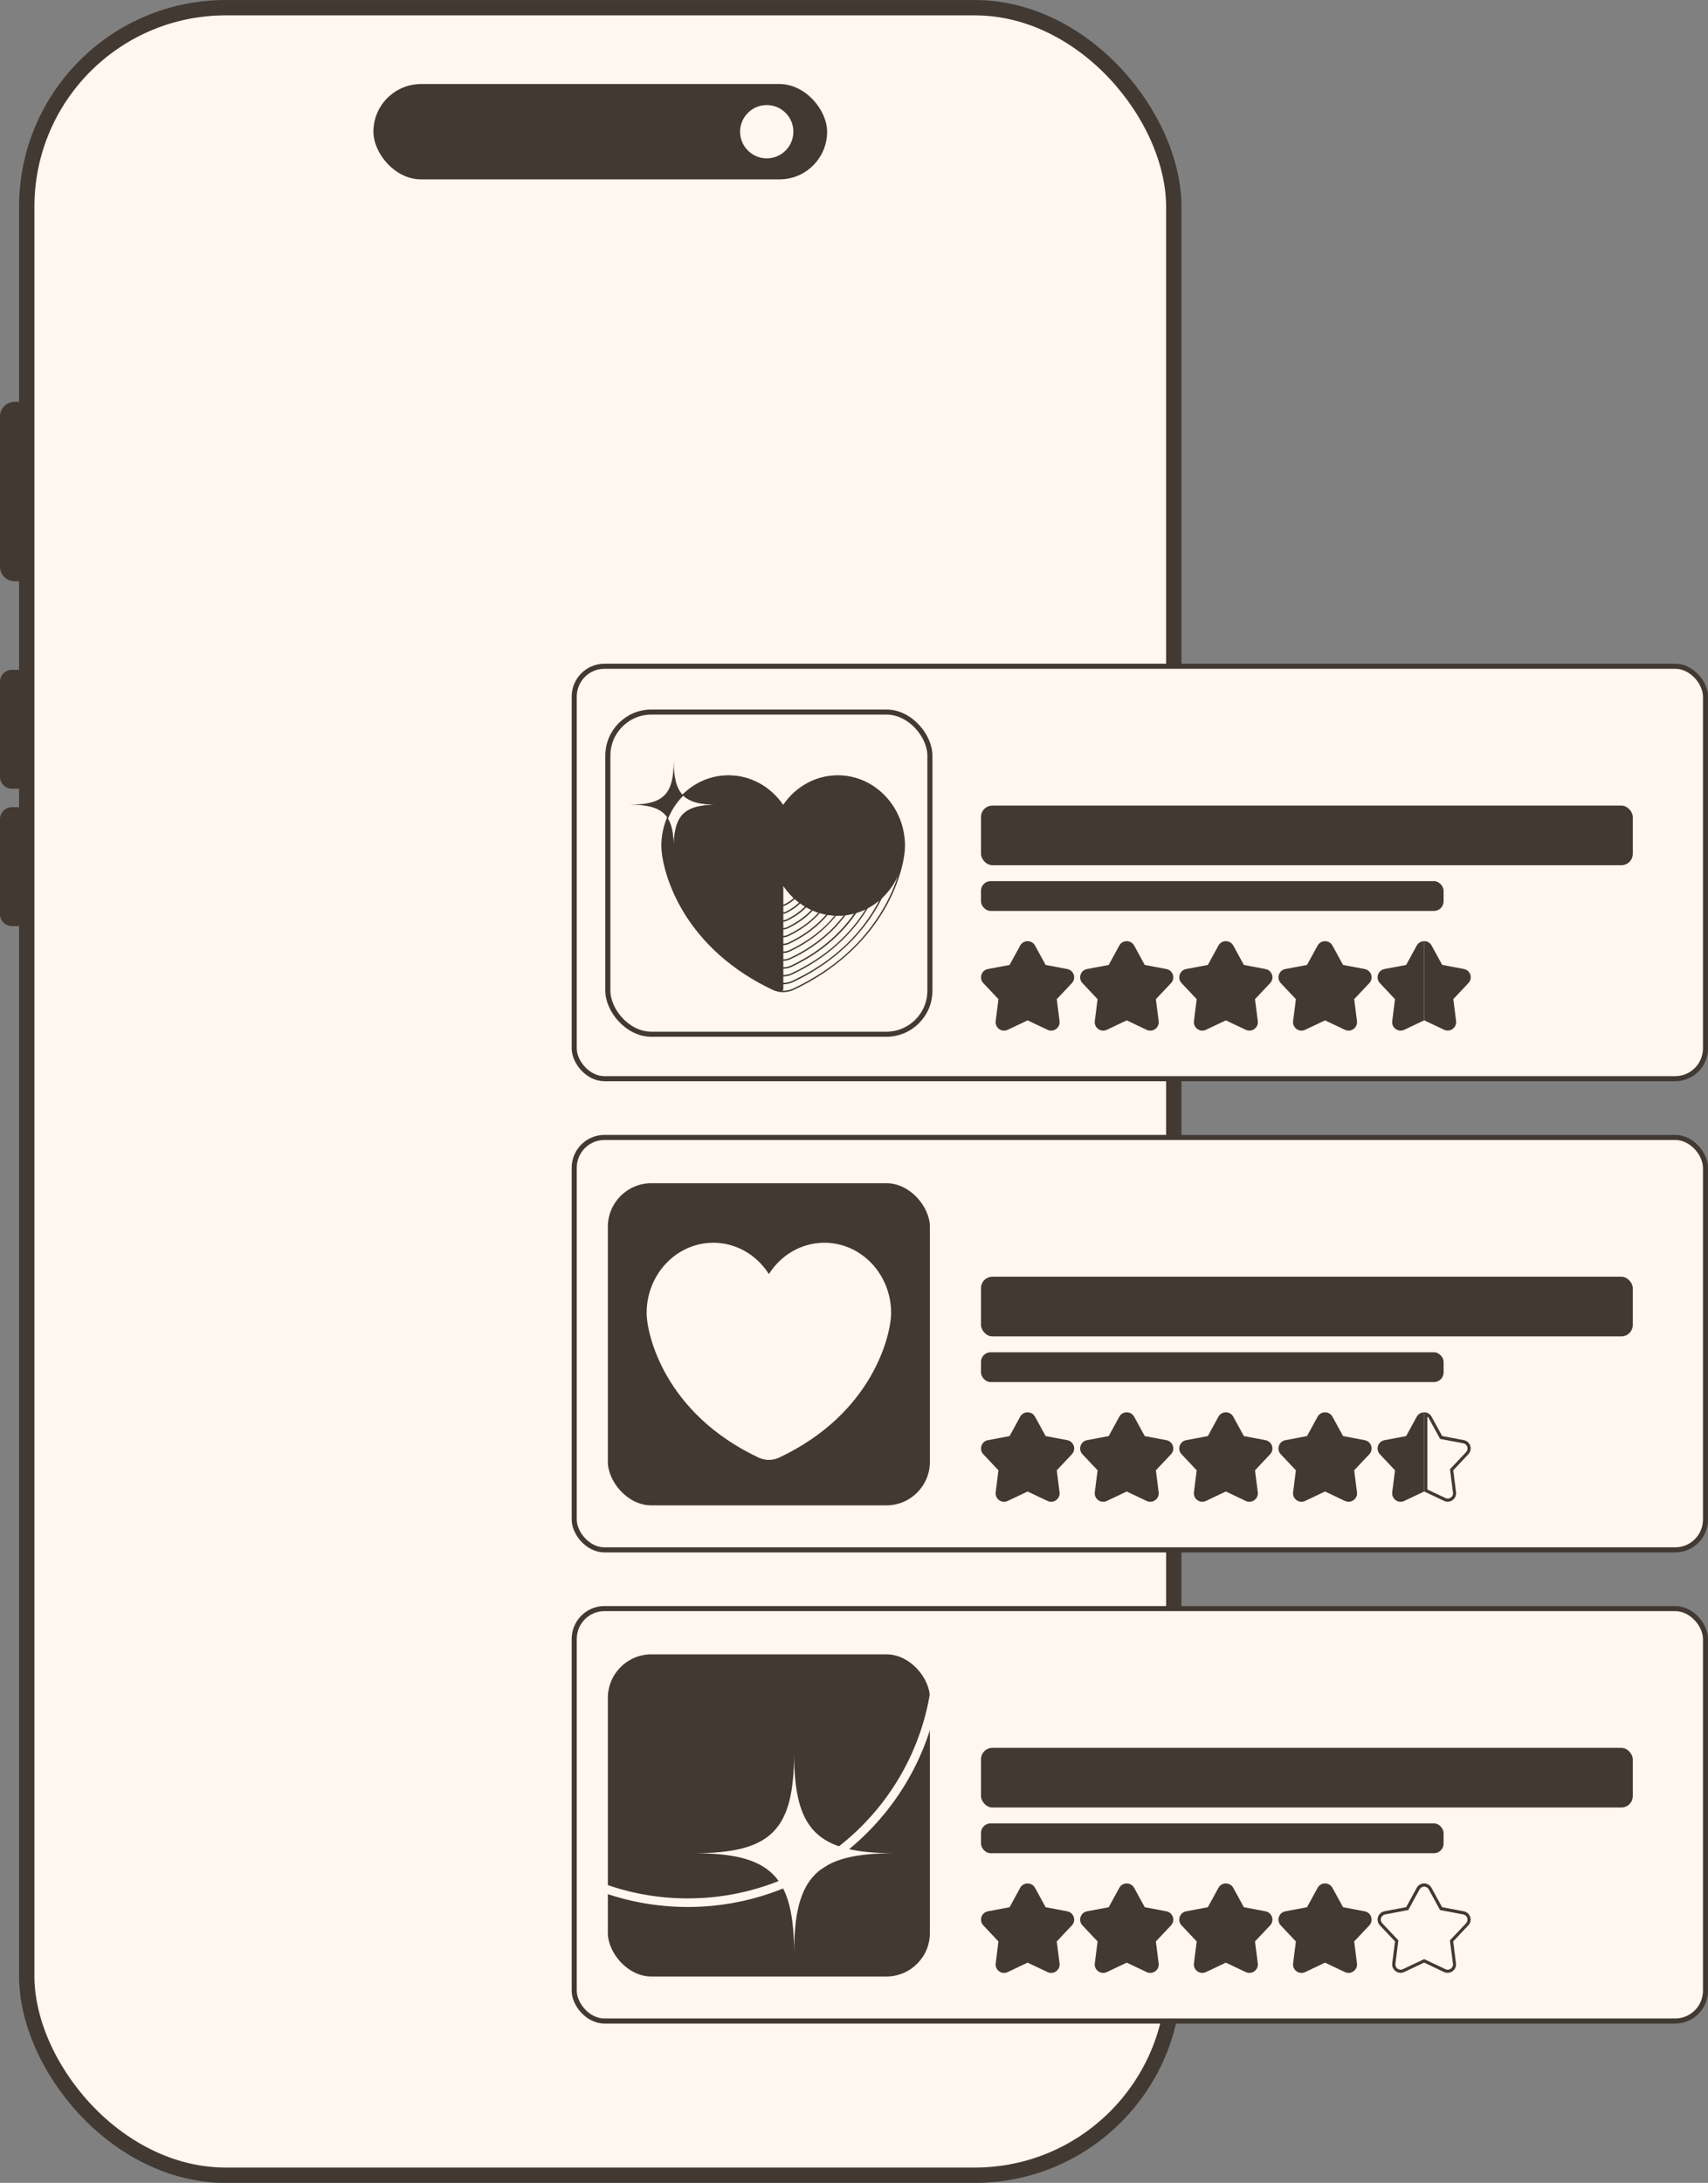 <?xml version="1.0" encoding="UTF-8"?>
<svg id="Layer_2" data-name="Layer 2" xmlns="http://www.w3.org/2000/svg" viewBox="0 0 312.91 399.75">
  <rect x="0" y="0" width="312.91" height="399.75" fill="#808080" stroke="none"/>
  <defs>
    <style>
      .cls-1 {
        stroke-width: .33px;
      }

      .cls-1, .cls-2, .cls-3, .cls-4 {
        stroke: #423933;
      }

      .cls-1, .cls-2, .cls-3, .cls-4, .cls-5 {
        stroke-miterlimit: 10;
      }

      .cls-1, .cls-2, .cls-6, .cls-4 {
        fill: #fff7f0;
      }

      .cls-2, .cls-3 {
        stroke-width: .93px;
      }

      .cls-3, .cls-5 {
        fill: none;
      }

      .cls-7 {
        fill: #423933;
      }

      .cls-4 {
        stroke-width: 2.81px;
      }

      .cls-5 {
        stroke: #fff7f0;
        stroke-width: 1.57px;
      }
    </style>
  </defs>
  <g id="Layer_1-2" data-name="Layer 1">
    <rect class="cls-4" x="4.9" y="1.41" width="210.14" height="396.94" rx="36.45" ry="36.45"/>
    <rect class="cls-2" x="105.2" y="208.3" width="207.25" height="75.53" rx="5.55" ry="5.55"/>
    <rect class="cls-2" x="105.2" y="294.58" width="207.25" height="75.53" rx="5.55" ry="5.55"/>
    <path class="cls-7" d="M189.62,259.44l1.94,3.55,3.97.75c1.2.23,1.68,1.69.84,2.58l-2.77,2.94.51,4.01c.16,1.21-1.09,2.12-2.2,1.6l-3.65-1.73-3.65,1.73c-1.11.52-2.35-.38-2.2-1.6l.51-4.01-2.77-2.94c-.84-.89-.36-2.36.84-2.58l3.97-.75,1.94-3.55c.59-1.07,2.13-1.07,2.72,0Z"/>
    <rect class="cls-2" x="105.2" y="122.01" width="207.25" height="75.53" rx="5.55" ry="5.55"/>
    <path class="cls-7" d="M207.78,259.44l1.94,3.55,3.97.75c1.2.23,1.68,1.69.84,2.58l-2.77,2.94.51,4.01c.16,1.21-1.09,2.12-2.2,1.6l-3.65-1.73-3.65,1.73c-1.11.52-2.35-.38-2.2-1.6l.51-4.01-2.77-2.94c-.84-.89-.36-2.36.84-2.58l3.97-.75,1.94-3.55c.59-1.07,2.13-1.07,2.72,0Z"/>
    <path class="cls-7" d="M225.94,259.44l1.94,3.55,3.97.75c1.2.23,1.68,1.69.84,2.58l-2.77,2.94.51,4.01c.16,1.21-1.09,2.12-2.2,1.6l-3.65-1.73-3.65,1.73c-1.11.52-2.35-.38-2.2-1.6l.51-4.01-2.77-2.94c-.84-.89-.36-2.36.84-2.58l3.97-.75,1.94-3.55c.59-1.07,2.13-1.07,2.72,0Z"/>
    <path class="cls-7" d="M244.11,259.44l1.94,3.55,3.97.75c1.2.23,1.68,1.69.84,2.58l-2.77,2.94.51,4.01c.16,1.21-1.09,2.12-2.2,1.6l-3.65-1.73-3.65,1.73c-1.11.52-2.35-.38-2.2-1.6l.51-4.01-2.77-2.94c-.84-.89-.36-2.36.84-2.58l3.97-.75,1.94-3.55c.59-1.07,2.13-1.07,2.72,0Z"/>
    <path class="cls-7" d="M259.55,259.44l-1.94,3.55-3.97.75c-1.2.23-1.68,1.69-.84,2.58l2.77,2.94-.51,4.01c-.16,1.21,1.09,2.12,2.2,1.6l3.65-1.73v-14.5c-.53,0-1.06.27-1.36.8Z"/>
    <path class="cls-7" d="M261.5,259.42c.1.08.19.18.26.3l1.94,3.55.13.24.27.05,3.97.75c.35.07.63.31.74.65.11.34.03.7-.21.96l-2.77,2.94-.19.2.04.28.51,4.01c.04.28-.04.55-.23.75-.19.21-.45.33-.73.33-.14,0-.28-.03-.41-.09l-3.32-1.57v-13.35M260.91,258.63v14.5l3.65,1.73c.22.1.44.15.66.15.88,0,1.66-.78,1.53-1.75l-.51-4.01,2.77-2.94c.84-.89.36-2.36-.84-2.58l-3.97-.75-1.94-3.55c-.29-.54-.83-.8-1.36-.8h0Z"/>
    <rect class="cls-7" x="111.36" y="216.68" width="59" height="59" rx="7.98" ry="7.98"/>
    <rect class="cls-7" x="179.72" y="233.81" width="119.41" height="10.92" rx="2.09" ry="2.09"/>
    <rect class="cls-7" x="179.72" y="247.64" width="84.75" height="5.46" rx="1.76" ry="1.76"/>
    <path class="cls-7" d="M189.62,345.72l1.94,3.55,3.97.75c1.2.23,1.68,1.69.84,2.58l-2.77,2.94.51,4.01c.16,1.21-1.09,2.12-2.2,1.6l-3.65-1.73-3.65,1.73c-1.11.52-2.35-.38-2.2-1.6l.51-4.01-2.77-2.94c-.84-.89-.36-2.36.84-2.58l3.97-.75,1.94-3.55c.59-1.07,2.13-1.07,2.72,0Z"/>
    <path class="cls-7" d="M207.78,345.72l1.94,3.55,3.97.75c1.2.23,1.68,1.69.84,2.58l-2.77,2.94.51,4.01c.16,1.21-1.09,2.12-2.2,1.6l-3.65-1.73-3.65,1.73c-1.11.52-2.35-.38-2.2-1.6l.51-4.01-2.77-2.94c-.84-.89-.36-2.36.84-2.58l3.97-.75,1.94-3.55c.59-1.07,2.13-1.07,2.72,0Z"/>
    <path class="cls-7" d="M225.94,345.72l1.94,3.55,3.97.75c1.2.23,1.68,1.69.84,2.58l-2.77,2.94.51,4.01c.16,1.21-1.09,2.12-2.2,1.6l-3.65-1.73-3.65,1.73c-1.11.52-2.35-.38-2.2-1.6l.51-4.01-2.77-2.94c-.84-.89-.36-2.36.84-2.58l3.97-.75,1.94-3.55c.59-1.07,2.13-1.07,2.72,0Z"/>
    <path class="cls-7" d="M244.11,345.72l1.94,3.55,3.97.75c1.2.23,1.68,1.69.84,2.58l-2.77,2.94.51,4.01c.16,1.21-1.09,2.12-2.2,1.6l-3.65-1.73-3.65,1.73c-1.11.52-2.35-.38-2.2-1.6l.51-4.01-2.77-2.94c-.84-.89-.36-2.36.84-2.58l3.97-.75,1.94-3.55c.59-1.07,2.13-1.07,2.72,0Z"/>
    <path class="cls-7" d="M260.91,345.5c.36,0,.67.19.84.5l1.94,3.55.13.24.27.05,3.97.75c.35.07.63.31.74.65s.03.7-.21.96l-2.77,2.94-.19.2.04.28.51,4.01c.04.28-.04.55-.23.75-.19.21-.45.33-.73.33-.14,0-.28-.03-.41-.09l-3.65-1.73-.25-.12-.25.12-3.65,1.73c-.13.06-.27.09-.41.09-.27,0-.54-.12-.73-.33-.18-.21-.26-.47-.23-.75l.51-4.01.04-.28-.19-.2-2.77-2.94c-.24-.26-.33-.62-.21-.96s.39-.58.74-.65l3.97-.75.27-.05.13-.24,1.94-3.55c.17-.31.49-.5.84-.5M260.91,344.91c-.53,0-1.06.27-1.36.8l-1.94,3.55-3.97.75c-1.2.23-1.68,1.69-.84,2.58l2.77,2.94-.51,4.01c-.12.97.65,1.75,1.53,1.75.22,0,.44-.05.66-.15l3.65-1.73,3.65,1.73c.22.1.44.15.66.15.88,0,1.66-.78,1.53-1.75l-.51-4.01,2.77-2.94c.84-.89.36-2.36-.84-2.58l-3.97-.75-1.94-3.55c-.29-.54-.83-.8-1.36-.8h0Z"/>
    <rect class="cls-7" x="111.36" y="302.96" width="59" height="59" rx="7.98" ry="7.98"/>
    <rect class="cls-7" x="179.72" y="320.09" width="119.41" height="10.92" rx="2.09" ry="2.09"/>
    <rect class="cls-7" x="179.72" y="333.92" width="84.75" height="5.46" rx="1.76" ry="1.76"/>
    <path class="cls-7" d="M189.62,173.16l1.94,3.55,3.97.75c1.2.23,1.68,1.69.84,2.58l-2.77,2.94.51,4.01c.16,1.21-1.09,2.12-2.2,1.6l-3.65-1.73-3.65,1.73c-1.11.52-2.35-.38-2.2-1.6l.51-4.01-2.77-2.94c-.84-.89-.36-2.36.84-2.58l3.97-.75,1.94-3.55c.59-1.07,2.13-1.07,2.72,0Z"/>
    <path class="cls-7" d="M207.78,173.16l1.94,3.55,3.97.75c1.2.23,1.68,1.69.84,2.58l-2.77,2.94.51,4.01c.16,1.21-1.09,2.12-2.2,1.6l-3.65-1.73-3.65,1.73c-1.11.52-2.35-.38-2.2-1.6l.51-4.01-2.77-2.94c-.84-.89-.36-2.36.84-2.58l3.97-.75,1.94-3.55c.59-1.07,2.13-1.07,2.72,0Z"/>
    <path class="cls-7" d="M225.94,173.16l1.94,3.55,3.97.75c1.2.23,1.68,1.69.84,2.58l-2.77,2.94.51,4.01c.16,1.21-1.09,2.12-2.2,1.6l-3.65-1.73-3.65,1.73c-1.11.52-2.35-.38-2.2-1.6l.51-4.01-2.77-2.94c-.84-.89-.36-2.36.84-2.58l3.97-.75,1.94-3.55c.59-1.07,2.13-1.07,2.72,0Z"/>
    <path class="cls-7" d="M244.11,173.16l1.94,3.55,3.97.75c1.2.23,1.68,1.69.84,2.58l-2.77,2.94.51,4.01c.16,1.21-1.09,2.12-2.2,1.6l-3.65-1.73-3.65,1.73c-1.11.52-2.35-.38-2.2-1.6l.51-4.01-2.77-2.94c-.84-.89-.36-2.36.84-2.58l3.97-.75,1.94-3.55c.59-1.07,2.13-1.07,2.72,0Z"/>
    <path class="cls-7" d="M259.55,173.16l-1.94,3.55-3.97.75c-1.2.23-1.68,1.69-.84,2.58l2.77,2.94-.51,4.01c-.16,1.21,1.09,2.12,2.2,1.6l3.65-1.73v-14.5c-.53,0-1.06.27-1.36.8Z"/>
    <path class="cls-7" d="M268.18,177.45l-3.97-.75-1.94-3.55c-.29-.54-.83-.8-1.36-.8v14.5l3.65,1.73c1.11.52,2.35-.38,2.2-1.6l-.51-4.01,2.77-2.94c.84-.89.36-2.36-.84-2.58Z"/>
    <rect class="cls-3" x="111.36" y="130.4" width="59" height="59" rx="7.98" ry="7.98"/>
    <rect class="cls-7" x="179.72" y="147.53" width="119.41" height="10.92" rx="2.09" ry="2.09"/>
    <rect class="cls-7" x="179.72" y="161.36" width="84.75" height="5.46" rx="1.76" ry="1.76"/>
    <rect class="cls-7" x="68.41" y="15.39" width="83.12" height="17.46" rx="8.73" ry="8.73"/>
    <path class="cls-7" d="M2.69,73.58h2.72v32.87h-2.72c-1.48,0-2.69-1.2-2.69-2.69v-27.49c0-1.48,1.2-2.69,2.69-2.69Z"/>
    <path class="cls-7" d="M2.19,122.67h3.21v21.78h-3.21c-1.21,0-2.19-.98-2.19-2.19v-17.4c0-1.21.98-2.19,2.19-2.19Z"/>
    <path class="cls-7" d="M2.19,147.82h3.21v21.78h-3.21c-1.21,0-2.19-.98-2.19-2.19v-17.4c0-1.21.98-2.19,2.19-2.19Z"/>
    <path class="cls-1" d="M151.03,227.42c-4.21,0-7.93,2.21-10.17,5.6-2.24-3.38-5.96-5.6-10.17-5.6-6.84,0-12.39,5.83-12.39,13.03,0,3.85,3.23,18.45,20.63,26.64,1.22.57,2.64.57,3.86,0,17.4-8.19,20.63-22.79,20.63-26.64,0-7.2-5.55-13.03-12.39-13.03Z"/>
    <g>
      <path class="cls-7" d="M143.48,181.7c-.67,0-1.33-.15-1.95-.44-7.27-3.42-13.02-8.53-16.62-14.76-2.96-5.11-3.75-9.68-3.75-11.57,0-7.14,5.52-12.95,12.31-12.95,3.97,0,7.69,2.02,10.01,5.41,2.31-3.39,6.04-5.41,10.01-5.41,6.79,0,12.31,5.81,12.31,12.95,0,1.89-.79,6.46-3.75,11.57-3.61,6.23-9.35,11.34-16.62,14.76-.62.29-1.29.44-1.95.44ZM133.47,142.24c-6.65,0-12.06,5.69-12.06,12.69,0,1.87.78,6.38,3.71,11.44,3.63,6.28,9.19,11.21,16.51,14.66,1.17.55,2.52.55,3.69,0,7.33-3.45,12.88-8.38,16.51-14.66,2.93-5.07,3.71-9.58,3.71-11.44,0-7-5.41-12.69-12.06-12.69-3.94,0-7.64,2.04-9.9,5.45-.05.07-.16.07-.21,0-2.26-3.41-5.96-5.45-9.9-5.45Z"/>
      <path class="cls-7" d="M152.72,143.57c-3.66,0-7.1,1.86-9.24,4.99-2.14-3.13-5.58-4.99-9.24-4.99-2.12,0-4.11.62-5.81,1.68.09.03.18.08.26.13,1.64-.99,3.53-1.57,5.55-1.57,3.64,0,7.05,1.88,9.14,5.03.05.07.16.07.21,0,2.08-3.15,5.5-5.03,9.14-5.03,6.14,0,11.13,5.25,11.13,11.71,0,1.72-.72,5.89-3.43,10.56-3.35,5.8-8.48,10.35-15.25,13.53-1.08.51-2.32.51-3.4,0-6.76-3.18-11.89-7.74-15.25-13.53-2.7-4.68-3.43-8.84-3.43-10.56,0-.37.02-.73.05-1.1-.09-.04-.17-.08-.24-.13-.04.4-.06.81-.06,1.23,0,1.75.73,5.97,3.46,10.69,3.33,5.76,8.64,10.47,15.36,13.64.57.27,1.19.41,1.81.41s1.23-.14,1.81-.41c6.71-3.16,12.02-7.88,15.36-13.64,2.73-4.72,3.46-8.94,3.46-10.69,0-6.6-5.11-11.96-11.38-11.96Z"/>
      <path class="cls-7" d="M151.95,145.15c-3.36,0-6.51,1.7-8.48,4.56-1.96-2.86-5.12-4.56-8.48-4.56-1.19,0-2.33.21-3.39.6.08.05.15.12.22.19,1-.35,2.07-.54,3.17-.54,3.33,0,6.46,1.72,8.37,4.61.05.07.16.07.21,0,1.91-2.89,5.04-4.61,8.37-4.61,5.62,0,10.2,4.82,10.2,10.73,0,1.58-.66,5.4-3.14,9.68-3.07,5.31-7.78,9.49-13.98,12.41-.99.46-2.12.46-3.11,0-6.2-2.92-10.9-7.1-13.98-12.41-2.48-4.29-3.14-8.1-3.14-9.68,0-.4.02-.8.06-1.2-.08.01-.17.02-.26.02-.04.39-.06.78-.06,1.18,0,1.6.67,5.48,3.18,9.81,3.06,5.28,7.93,9.61,14.09,12.51.53.25,1.09.37,1.66.37s1.13-.12,1.66-.37c6.16-2.9,11.03-7.23,14.09-12.51,2.51-4.33,3.18-8.2,3.18-9.81,0-6.06-4.69-10.98-10.45-10.98Z"/>
      <path class="cls-7" d="M151.19,146.73c-3.05,0-5.92,1.55-7.71,4.14-1.79-2.6-4.66-4.14-7.71-4.14-1.3,0-2.55.28-3.68.78-.08.16-.19.31-.35.45,1.22-.62,2.59-.97,4.03-.97,3.03,0,5.87,1.57,7.61,4.19.05.07.16.07.21,0,1.73-2.62,4.58-4.19,7.61-4.19,5.11,0,9.27,4.38,9.27,9.75,0,3.31-2.86,14.11-15.57,20.09-.9.42-1.92.42-2.82,0-12.71-5.98-15.57-16.78-15.57-20.09,0-1.57.36-3.05.99-4.37-.06.1-.13.19-.19.29-.15.24-.32.51-.51.78-.34,1.03-.53,2.14-.53,3.3,0,1.46.61,4.98,2.89,8.93,2.78,4.81,7.22,8.75,12.82,11.39.48.23,1,.34,1.52.34s1.03-.11,1.52-.34c5.61-2.64,10.04-6.58,12.82-11.39,2.28-3.94,2.89-7.47,2.89-8.93,0-5.52-4.27-10-9.52-10Z"/>
      <path class="cls-7" d="M143.48,175.95c-.47,0-.93-.1-1.37-.31-5.05-2.38-9.05-5.93-11.56-10.26-2.06-3.56-2.61-6.73-2.61-8.05,0-4.98,3.85-9.02,8.59-9.02,2.75,0,5.33,1.39,6.95,3.72,1.62-2.33,4.2-3.72,6.95-3.72,4.73,0,8.58,4.05,8.58,9.02,0,3.02-2.6,12.87-14.16,18.31-.44.21-.9.31-1.37.31ZM136.53,148.56c-4.6,0-8.33,3.94-8.33,8.77,0,2.98,2.57,12.7,14.02,18.08.8.38,1.72.38,2.53,0,11.44-5.39,14.02-15.1,14.02-18.08,0-4.84-3.74-8.77-8.33-8.77-2.72,0-5.28,1.41-6.84,3.77-.05.07-.16.07-.21,0-1.56-2.36-4.12-3.77-6.84-3.77Z"/>
      <path class="cls-7" d="M143.48,174.52c-.42,0-.84-.09-1.23-.27-10.29-4.85-12.61-13.62-12.61-16.31,0-4.44,3.43-8.04,7.65-8.04,2.44,0,4.74,1.23,6.18,3.3,1.44-2.07,3.74-3.3,6.18-3.3,4.22,0,7.65,3.61,7.65,8.04,0,2.69-2.32,11.46-12.61,16.31-.39.18-.81.27-1.23.27ZM137.3,150.14c-4.08,0-7.4,3.5-7.4,7.79,0,2.65,2.29,11.29,12.46,16.08.71.33,1.53.33,2.24,0,4.52-2.13,7.94-5.17,10.18-9.04,1.8-3.12,2.29-5.9,2.29-7.04,0-4.3-3.32-7.79-7.4-7.79-2.42,0-4.69,1.25-6.08,3.34-.05.07-.16.07-.21,0-1.39-2.09-3.66-3.34-6.08-3.34Z"/>
      <path class="cls-7" d="M143.48,173.08c-.37,0-.74-.08-1.08-.24-9.03-4.25-11.06-11.94-11.06-14.3,0-3.9,3.02-7.06,6.72-7.06,2.14,0,4.15,1.07,5.42,2.88,1.27-1.81,3.28-2.88,5.42-2.88,3.71,0,6.72,3.17,6.72,7.06,0,2.36-2.03,10.05-11.06,14.3-.34.16-.71.24-1.08.24ZM138.06,151.73c-3.57,0-6.47,3.06-6.47,6.81,0,2.32,2,9.88,10.91,14.07.62.29,1.33.29,1.95,0,8.91-4.19,10.91-11.76,10.91-14.07,0-3.76-2.9-6.81-6.47-6.81-2.11,0-4.1,1.09-5.31,2.92-.05.07-.16.07-.21,0-1.21-1.83-3.2-2.92-5.31-2.92Z"/>
      <path class="cls-7" d="M143.48,171.65c-.32,0-.64-.07-.94-.21-3.39-1.6-6.07-3.98-7.76-6.89-1.38-2.39-1.75-4.52-1.75-5.41,0-3.35,2.6-6.08,5.79-6.08,1.83,0,3.56.92,4.65,2.46,1.09-1.55,2.82-2.46,4.65-2.46,3.19,0,5.79,2.73,5.79,6.08,0,2.03-1.75,8.64-9.5,12.3-.3.14-.62.21-.94.21ZM138.83,153.31c-3.05,0-5.54,2.62-5.54,5.83,0,1.99,1.72,8.47,9.36,12.07.53.25,1.13.25,1.66,0,7.64-3.6,9.36-10.08,9.36-12.07,0-3.22-2.48-5.83-5.54-5.83-1.81,0-3.51.94-4.55,2.5-.05.07-.16.07-.21,0-1.04-1.57-2.74-2.5-4.55-2.5Z"/>
      <path class="cls-7" d="M143.48,170.21c-.27,0-.54-.06-.79-.18-2.84-1.34-5.08-3.33-6.49-5.76-1.16-2-1.46-3.79-1.46-4.53,0-2.81,2.18-5.1,4.86-5.1,1.53,0,2.97.76,3.89,2.04.92-1.28,2.36-2.04,3.89-2.04,2.68,0,4.86,2.29,4.86,5.1,0,1.7-1.46,7.24-7.95,10.29-.25.12-.52.18-.79.18ZM139.59,154.89c-2.54,0-4.61,2.18-4.61,4.85,0,1.66,1.43,7.06,7.81,10.07.43.2.93.2,1.37,0,6.37-3,7.81-8.41,7.81-10.07,0-2.68-2.07-4.85-4.61-4.85-1.5,0-2.92.78-3.78,2.08-.05.07-.16.07-.21,0-.86-1.3-2.28-2.08-3.78-2.08Z"/>
      <path class="cls-7" d="M143.48,168.78c-.22,0-.44-.05-.65-.14-6.23-2.93-6.4-8.24-6.4-8.29,0-2.27,1.76-4.12,3.93-4.12,1.23,0,2.38.6,3.12,1.62.74-1.02,1.9-1.62,3.12-1.62,2.16,0,3.93,1.85,3.93,4.12,0,.05-.17,5.36-6.4,8.29-.2.1-.42.14-.65.14ZM140.36,156.47c-2.03,0-3.67,1.74-3.67,3.87,0,1.33,1.15,5.66,6.26,8.06.34.16.73.16,1.08,0,5.11-2.4,6.26-6.73,6.26-8.06,0-2.14-1.65-3.87-3.67-3.87-1.2,0-2.33.62-3.02,1.66-.05.07-.16.07-.21,0-.69-1.04-1.82-1.66-3.02-1.66Z"/>
      <path class="cls-7" d="M143.48,167.34c-.17,0-.34-.04-.5-.11-3.98-1.87-4.85-5.17-4.85-6.28,0-1.73,1.34-3.14,2.99-3.14.92,0,1.79.45,2.36,1.2.57-.76,1.43-1.2,2.36-1.2,1.65,0,2.99,1.41,2.99,3.14,0,1.11-.87,4.41-4.85,6.28-.16.07-.33.11-.5.11ZM141.12,158.05c-1.51,0-2.74,1.3-2.74,2.89,0,1,.86,4.25,4.71,6.06.25.12.54.12.79,0,3.84-1.81,4.71-5.06,4.71-6.06,0-1.59-1.23-2.89-2.74-2.89-.9,0-1.74.46-2.25,1.24-.05.07-.16.07-.21,0-.51-.78-1.35-1.24-2.25-1.24Z"/>
      <path class="cls-7" d="M143.48,165.91c-.12,0-.24-.03-.35-.08-2.71-1.27-3.3-3.52-3.3-4.28,0-1.19.93-2.16,2.06-2.16.62,0,1.2.29,1.59.79.39-.5.97-.79,1.59-.79,1.14,0,2.06.97,2.06,2.16,0,.76-.59,3.01-3.3,4.28-.11.05-.23.08-.35.08ZM141.89,159.63c-1,0-1.81.86-1.81,1.91,0,.67.58,2.84,3.15,4.05.16.07.34.07.5,0,2.57-1.21,3.15-3.39,3.15-4.05,0-1.05-.81-1.91-1.81-1.91-.59,0-1.15.31-1.49.82-.05.07-.16.07-.21,0-.34-.51-.89-.82-1.49-.82Z"/>
    </g>
    <ellipse class="cls-7" cx="153.64" cy="154.69" rx="9.48" ry="10.03"/>
    <path class="cls-7" d="M153.48,142.05c-4.15,0-7.8,2.18-10.01,5.51-2.2-3.33-5.86-5.51-10.01-5.51-3.25,0-6.21,1.34-8.39,3.53,1.24,1.3,3.3,1.79,6.51,1.79-6.3,0-8.15,1.85-8.15,8.15,0-2.62-.32-4.47-1.15-5.74-.64,1.56-1,3.28-1,5.08,0,3.87,3.32,18.79,21.45,26.74.35.15.75-.11.75-.49v-18.93c2.2,3.33,5.86,5.51,10.01,5.51,6.73,0,12.19-5.74,12.19-12.82s-5.46-12.82-12.19-12.82Z"/>
    <g>
      <path class="cls-7" d="M153.48,142.05c-4.15,0-7.8,2.18-10.01,5.51-2.2-3.33-5.86-5.51-10.01-5.51-3.25,0-6.21,1.34-8.39,3.53,1.24,1.3,3.3,1.79,6.51,1.79-6.3,0-8.15,1.85-8.15,8.15,0-2.62-.32-4.47-1.15-5.74-.64,1.56-1,3.28-1,5.08,0,3.87,3.32,18.79,21.45,26.74.35.15.75-.11.75-.49v-18.93c2.2,3.33,5.86,5.51,10.01,5.51,6.73,0,12.19-5.74,12.19-12.82s-5.46-12.82-12.19-12.82Z"/>
      <path class="cls-7" d="M123.43,139.21c0,6.3-1.85,8.15-8.15,8.15,3.68,0,5.84.63,7.01,2.42.66-1.6,1.61-3.02,2.79-4.2-1.2-1.26-1.65-3.28-1.65-6.37Z"/>
    </g>
    <path class="cls-5" d="M171.77,302.67c0,25.28-20.49,45.77-45.77,45.77-5.65,0-11.05-1.02-16.05-2.89"/>
    <path class="cls-6" d="M163.88,339.38c-14.22,0-18.4,4.18-18.4,18.4,0-14.22-4.18-18.4-18.4-18.4,14.22,0,18.4-4.18,18.4-18.4,0,14.22,4.18,18.4,18.4,18.4Z"/>
    <circle class="cls-6" cx="140.47" cy="24.12" r="4.88"/>
  </g>
</svg>